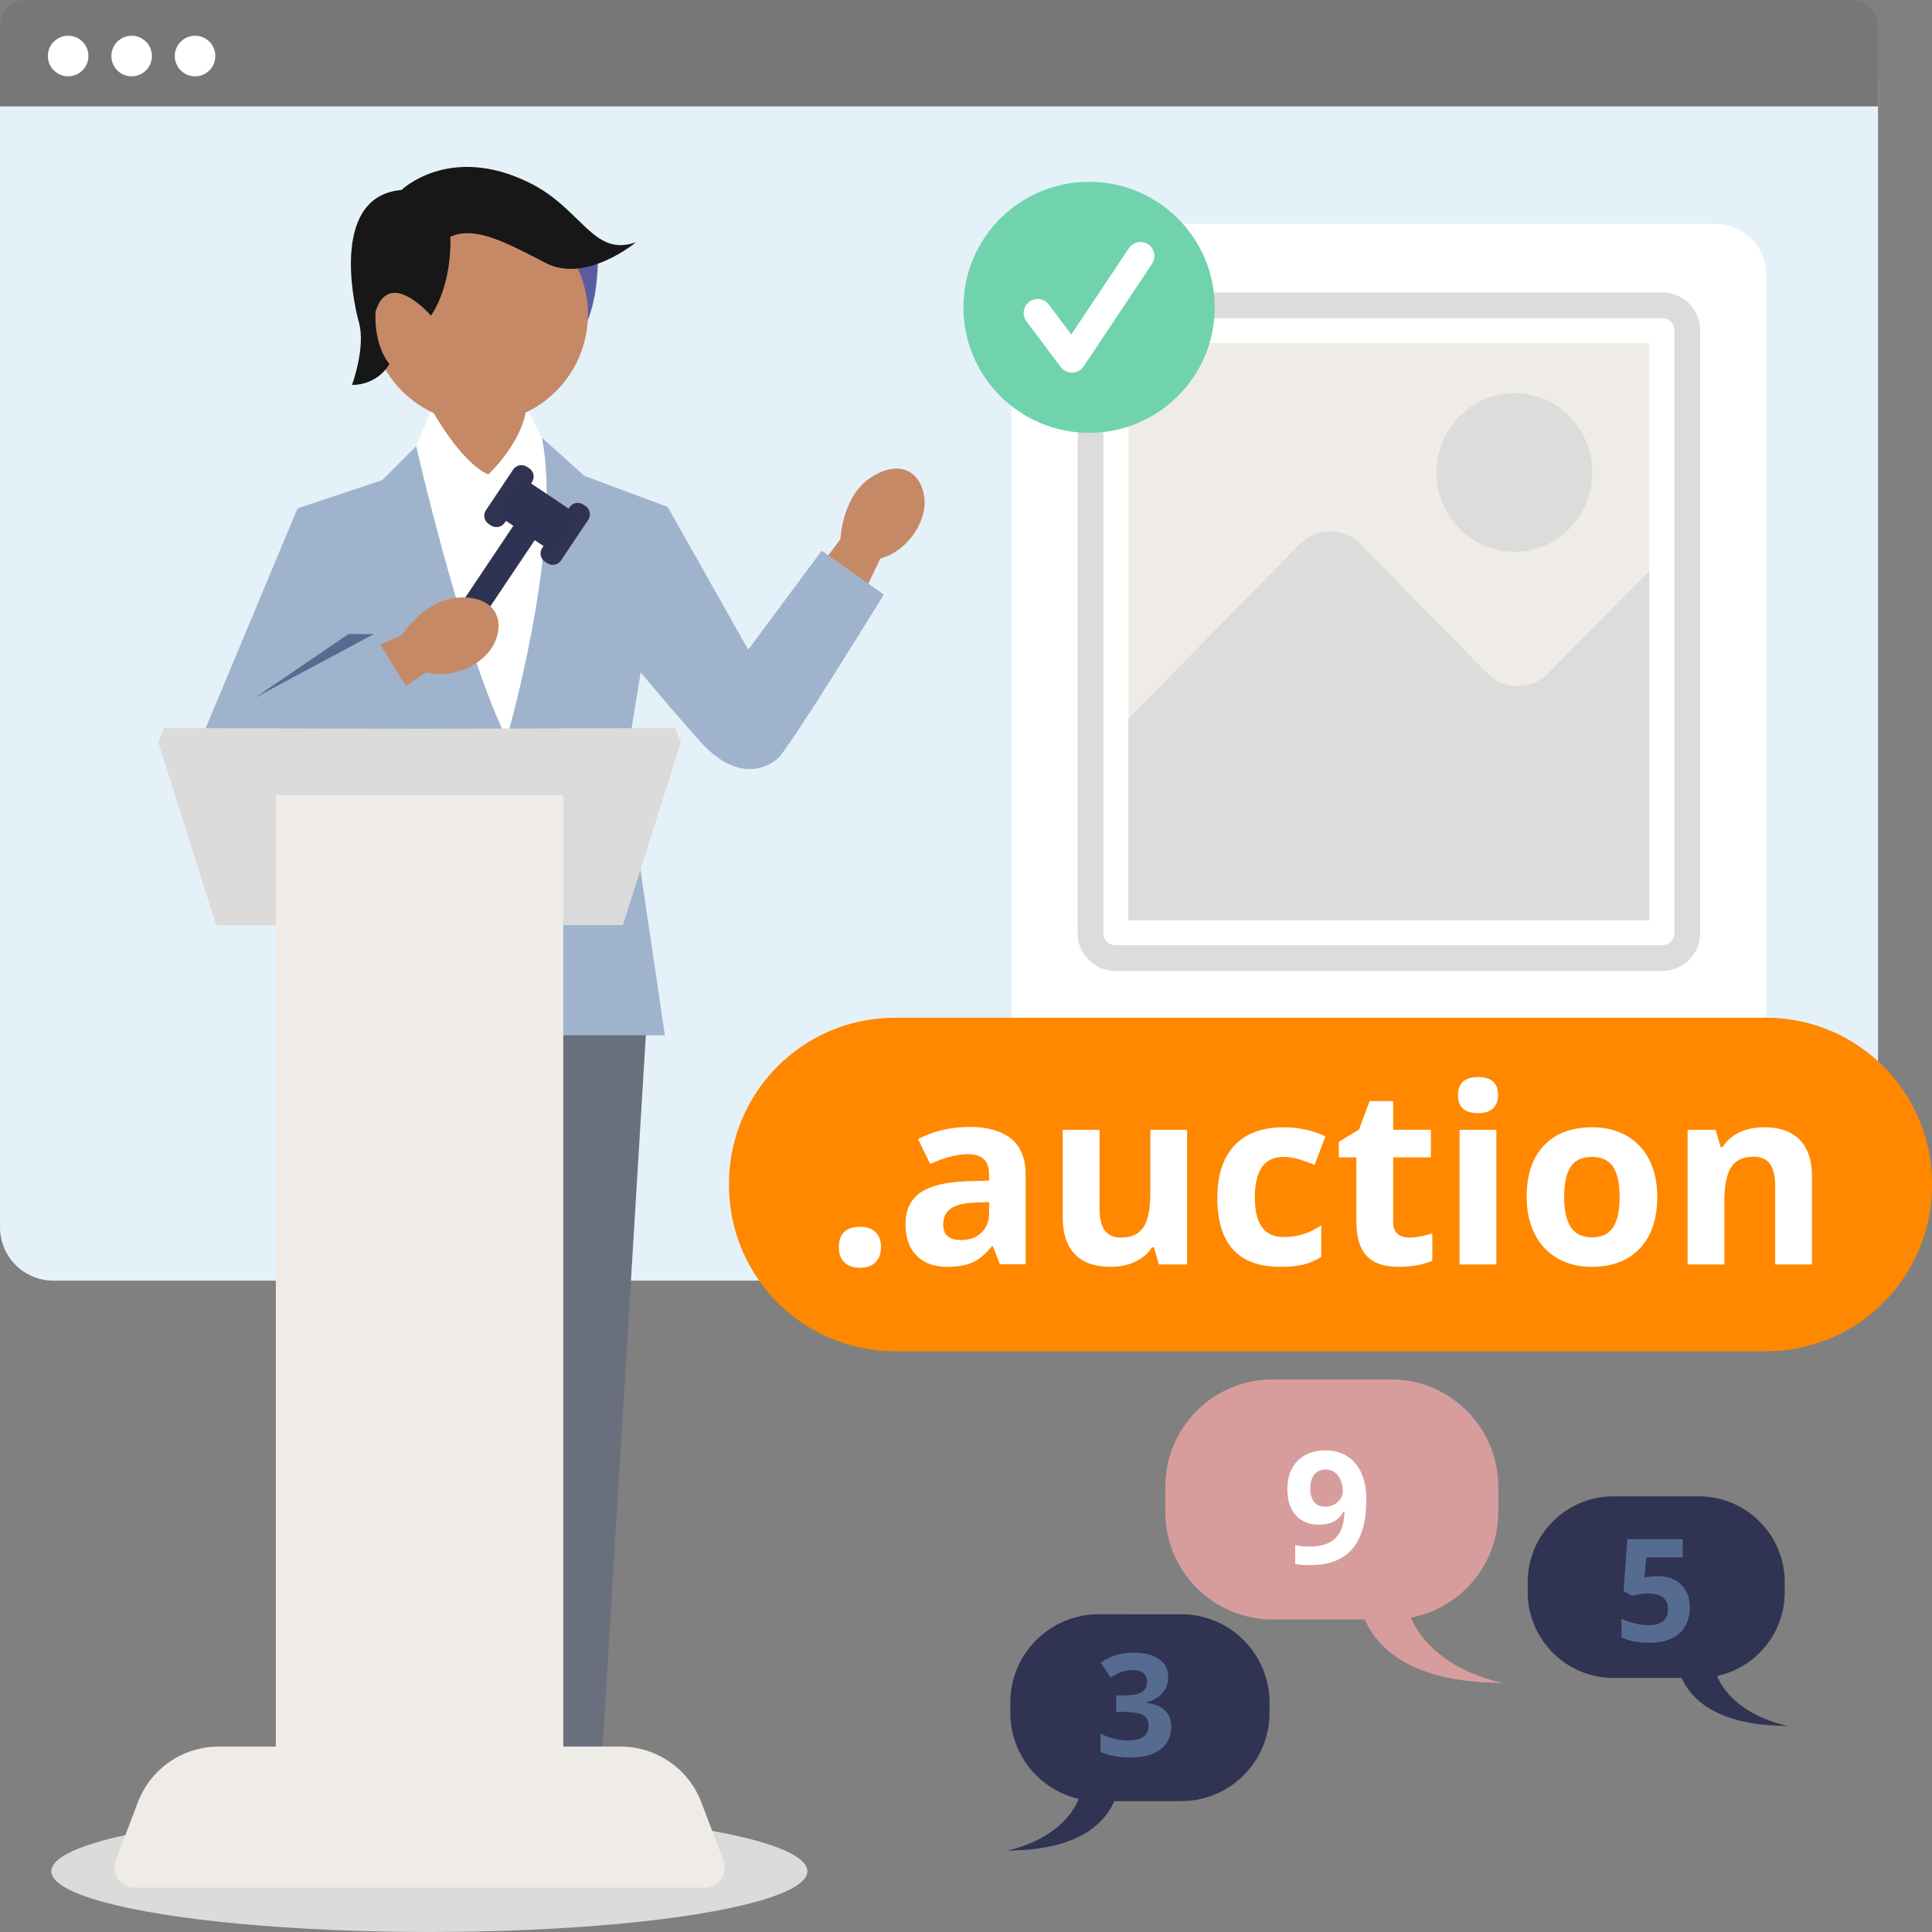 <?xml version="1.0" encoding="utf-8"?>
<!-- Generator: Adobe Illustrator 27.9.1, SVG Export Plug-In . SVG Version: 6.00 Build 0)  -->
<svg version="1.1" xmlns="http://www.w3.org/2000/svg" xmlns:xlink="http://www.w3.org/1999/xlink" x="0px" y="0px"
	 viewBox="0 0 300 300" style="enable-background:new 0 0 300 300;" xml:space="preserve">
<rect x="0" y="0" width="300" height="300" fill="#808080" stroke="none"/>
<style type="text/css">
	.st0{fill:#ECECEC;}
	.st1{fill:#EFECE8;}
	.st2{fill:#FFFFFF;}
	.st3{fill:#777777;}
	.st4{fill:#93613C;}
	.st5{fill:#213258;}
	.st6{fill:#E3E3E3;}
	.st7{fill:#696F7E;}
	.st8{fill:#E0DACF;}
	.st9{fill:#303351;}
	.st10{fill:#2F2E40;}
	.st11{fill:#E5F1F8;}
	.st12{fill:#97B2CF;}
	.st13{fill:#FF8800;}
	.st14{fill:#70D3AD;}
	.st15{fill:#F1B7B6;}
	.st16{fill:#F7C4A7;}
	.st17{fill:#813B0C;}
	.st18{fill:#23486A;}
	.st19{fill:#946196;}
	.st20{fill:#9FB3CD;}
	.st21{fill:#566B90;}
	.st22{fill:#EEEEEE;}
	.st23{fill:#CBCBCB;}
	.st24{fill:#666666;}
	.st25{clip-path:url(#SVGID_00000141421714774293508460000005529807777316460939_);}
	.st26{fill:#905737;}
	.st27{fill:#293A56;}
	.st28{fill:#D3B98C;}
	.st29{fill:#E0EEEA;}
	.st30{fill:#8AB7B0;}
	.st31{fill:#89B6AF;}
	.st32{fill:#DCDCDC;}
	.st33{fill:#333333;}
	.st34{fill:#CCE4F1;}
	.st35{fill:#171717;}
	.st36{clip-path:url(#SVGID_00000002369164121404894010000013123939034702027152_);}
	.st37{fill:#F3C2A5;}
	.st38{fill:#8F5737;}
	.st39{fill:#926194;}
	.st40{clip-path:url(#SVGID_00000071551608812089268700000008516125588091665052_);}
	.st41{fill:#91613C;}
	.st42{clip-path:url(#SVGID_00000127028036153818355470000017934111588892684181_);}
	.st43{fill:#6A86D3;}
	.st44{clip-path:url(#SVGID_00000075881773135915037070000005014115798083902381_);}
	.st45{fill:#C48766;}
	.st46{fill:#C9C9C9;}
	.st47{fill:#5C5C9E;}
	.st48{clip-path:url(#SVGID_00000160191137671565530780000000830248403483306419_);}
	.st49{fill:#555555;}
	.st50{fill:#AE6D4D;}
	.st51{fill:#F9BB4F;}
	.st52{fill:#92613C;}
	.st53{fill:#253255;}
	.st54{fill:#C68966;}
	.st55{fill-rule:evenodd;clip-rule:evenodd;fill:#777777;}
	.st56{fill:#CACACA;}
	.st57{fill:#FABC4F;}
	.st58{fill:#45A2A8;}
	.st59{fill:#006369;}
	.st60{fill:#F0EEEA;}
	.st61{clip-path:url(#SVGID_00000153681494052011121040000008237020809590751661_);}
	.st62{fill:#6B88D5;}
	.st63{fill:#6A6F7D;}
	.st64{fill:#D4BA8D;}
	.st65{fill:#9FB3CE;}
	.st66{fill:#AF6D4D;}
	.st67{fill:#00656A;}
	.st68{fill:none;stroke:#EFEDE9;stroke-width:4;stroke-linecap:round;stroke-miterlimit:10;}
	.st69{clip-path:url(#SVGID_00000049928534336269188950000009345784940990437768_);}
	.st70{fill:none;stroke:#FFFFFF;stroke-width:4;stroke-linecap:round;stroke-miterlimit:10;}
	.st71{fill:#7BB7AE;}
	.st72{fill:#5C5CA0;}
	.st73{fill:#233A58;}
	.st74{fill:#D89E9D;}
	.st75{fill:#DBDBDB;}
	.st76{fill:#617E9F;}
	.st77{fill:#F0F0F0;}
	.st78{fill:#F1B9B8;}
	.st79{fill:#62A2A8;}
	.st80{fill:#BABABA;}
	.st81{fill:#D79D9C;}
	.st82{fill:#2F3353;}
	.st83{fill:#A68890;}
	.st84{fill:#AB848E;}
	.st85{fill:#617EA0;}
	.st86{fill:#B06D4D;}
	.st87{fill:#915737;}
	.st88{fill:#C4854F;}
	.st89{fill:#8B3600;}
	.st90{fill:#0D496D;}
	.st91{fill:#5C5BA3;}
	.st92{fill:#C3E3F1;}
	.st93{fill:#2F2E41;}
	.st94{fill:none;stroke:#2F2E41;stroke-width:2.111;stroke-miterlimit:10;}
	.st95{fill:#9E616A;}
	.st96{enable-background:new    ;}
	.st97{opacity:0.1;enable-background:new    ;}
	.st98{fill:#3F3D56;}
	.st99{fill:#FED488;}
</style>
<g id="Layer_1">
</g>
<g id="Layer_2">
	<g>
		<g>
			<path class="st11" d="M283.32,198.86H8.3c-4.58,0-8.3-3.71-8.3-8.3V12.69c0-2.21,1.79-4,4-4h283.62c2.21,0,4,1.79,4,4v177.87
				C291.62,195.14,287.91,198.86,283.32,198.86z"/>
		</g>
		<g>
			<path class="st2" d="M266.42,204.46H164.91c-4.32,0-7.83-3.5-7.83-7.83V42.61c0-4.32,3.5-7.83,7.83-7.83h101.51
				c4.32,0,7.83,3.5,7.83,7.83v154.02C274.25,200.95,270.74,204.46,266.42,204.46z"/>
		</g>
		<g>
			<path class="st3" d="M291.62,16.52H0V4c0-2.21,1.79-4,4-4h283.62c2.21,0,4,1.79,4,4V16.52z"/>
		</g>
		<g>
			<g>
				<ellipse class="st2" cx="10.58" cy="8.7" rx="3.15" ry="3.15"/>
			</g>
			<g>
				<ellipse class="st2" cx="20.44" cy="8.7" rx="3.15" ry="3.15"/>
			</g>
			<g>
				<ellipse class="st2" cx="30.29" cy="8.7" rx="3.15" ry="3.15"/>
			</g>
		</g>
		<g>
			<g>
				<path class="st13" d="M274.23,209.82H138.97c-14.23,0-25.77-11.54-25.77-25.77v-0.25c0-14.23,11.54-25.77,25.77-25.77h135.26
					c14.23,0,25.77,11.54,25.77,25.77v0.25C300,198.29,288.46,209.82,274.23,209.82z"/>
			</g>
			<g>
				<path class="st2" d="M130.26,193.67c0-1.05,0.28-1.84,0.84-2.37c0.56-0.54,1.38-0.8,2.45-0.8c1.04,0,1.84,0.27,2.4,0.82
					c0.57,0.55,0.85,1.33,0.85,2.36c0,0.98-0.29,1.76-0.86,2.33c-0.57,0.57-1.37,0.85-2.39,0.85c-1.05,0-1.86-0.28-2.43-0.83
					C130.54,195.46,130.26,194.67,130.26,193.67z"/>
				<path class="st2" d="M155.27,196.34l-1.1-2.84h-0.15c-0.96,1.21-1.95,2.05-2.96,2.51s-2.34,0.7-3.98,0.7
					c-2.01,0-3.59-0.57-4.74-1.72c-1.15-1.15-1.73-2.78-1.73-4.9c0-2.22,0.78-3.85,2.33-4.91c1.55-1.05,3.89-1.64,7.02-1.75
					l3.63-0.11v-0.92c0-2.12-1.08-3.18-3.26-3.18c-1.67,0-3.64,0.5-5.89,1.51l-1.89-3.85c2.41-1.26,5.08-1.89,8.01-1.89
					c2.81,0,4.96,0.61,6.45,1.83c1.5,1.22,2.25,3.08,2.25,5.57v13.93H155.27z M153.59,186.66l-2.21,0.08
					c-1.66,0.05-2.89,0.35-3.7,0.9c-0.81,0.55-1.22,1.38-1.22,2.5c0,1.61,0.92,2.41,2.77,2.41c1.32,0,2.38-0.38,3.17-1.14
					c0.79-0.76,1.19-1.77,1.19-3.03V186.66z"/>
				<path class="st2" d="M179.95,196.34l-0.77-2.67h-0.3c-0.61,0.97-1.48,1.72-2.6,2.25c-1.12,0.53-2.4,0.79-3.83,0.79
					c-2.46,0-4.31-0.66-5.56-1.97c-1.25-1.31-1.87-3.21-1.87-5.67v-13.63h5.71v12.21c0,1.51,0.27,2.64,0.8,3.39
					c0.54,0.75,1.39,1.13,2.56,1.13c1.6,0,2.75-0.53,3.46-1.6s1.07-2.83,1.07-5.3v-9.83h5.71v20.9H179.95z"/>
				<path class="st2" d="M198.8,196.71c-6.51,0-9.77-3.57-9.77-10.71c0-3.55,0.89-6.26,2.66-8.14c1.77-1.88,4.31-2.81,7.61-2.81
					c2.42,0,4.59,0.47,6.51,1.42l-1.68,4.41c-0.9-0.36-1.73-0.66-2.51-0.89s-1.55-0.35-2.32-0.35c-2.97,0-4.45,2.11-4.45,6.32
					c0,4.09,1.48,6.13,4.45,6.13c1.1,0,2.11-0.15,3.05-0.44c0.94-0.29,1.87-0.75,2.81-1.37v4.88c-0.92,0.59-1.86,0.99-2.8,1.21
					C201.43,196.6,200.24,196.71,198.8,196.71z"/>
				<path class="st2" d="M218.82,192.17c1,0,2.2-0.22,3.59-0.65v4.24c-1.42,0.63-3.17,0.95-5.24,0.95c-2.28,0-3.94-0.58-4.99-1.73
					c-1.04-1.15-1.56-2.88-1.56-5.19v-10.08h-2.73v-2.41l3.14-1.91l1.65-4.41h3.65v4.45h5.86v4.28h-5.86v10.08
					c0,0.81,0.23,1.41,0.68,1.79C217.47,191.98,218.07,192.17,218.82,192.17z"/>
				<path class="st2" d="M226.4,170.04c0-1.86,1.04-2.79,3.11-2.79s3.11,0.93,3.11,2.79c0,0.88-0.26,1.57-0.78,2.07
					s-1.29,0.74-2.33,0.74C227.43,172.84,226.4,171.91,226.4,170.04z M232.35,196.34h-5.71v-20.9h5.71V196.34z"/>
				<path class="st2" d="M257.34,185.85c0,3.4-0.9,6.06-2.69,7.98s-4.3,2.88-7.5,2.88c-2.01,0-3.78-0.44-5.31-1.32
					c-1.53-0.88-2.71-2.14-3.54-3.79c-0.82-1.64-1.24-3.56-1.24-5.76c0-3.41,0.89-6.07,2.68-7.96c1.78-1.89,4.29-2.84,7.52-2.84
					c2.01,0,3.78,0.44,5.31,1.31s2.71,2.12,3.54,3.76C256.93,181.75,257.34,183.66,257.34,185.85z M242.88,185.85
					c0,2.07,0.34,3.63,1.02,4.69s1.79,1.59,3.32,1.59c1.52,0,2.62-0.53,3.28-1.58c0.67-1.05,1-2.62,1-4.7
					c0-2.07-0.34-3.62-1.01-4.65c-0.67-1.03-1.78-1.55-3.31-1.55c-1.52,0-2.62,0.51-3.29,1.54S242.88,183.77,242.88,185.85z"/>
				<path class="st2" d="M281.36,196.34h-5.71v-12.21c0-1.51-0.27-2.64-0.8-3.39c-0.54-0.75-1.39-1.13-2.56-1.13
					c-1.6,0-2.75,0.53-3.46,1.6c-0.71,1.07-1.07,2.83-1.07,5.3v9.83h-5.71v-20.9h4.36l0.77,2.67h0.32c0.64-1.01,1.51-1.77,2.63-2.29
					c1.12-0.52,2.38-0.78,3.81-0.78c2.43,0,4.28,0.66,5.54,1.97c1.26,1.31,1.89,3.21,1.89,5.69V196.34z"/>
			</g>
		</g>
		<g>
			<path class="st32" d="M258.15,150.76h-84.97c-3.22,0-5.85-2.62-5.85-5.85V51.27c0-3.22,2.62-5.85,5.85-5.85h84.97
				c3.22,0,5.85,2.62,5.85,5.85v93.65C264,148.14,261.37,150.76,258.15,150.76z M173.18,49.42c-1.02,0-1.85,0.83-1.85,1.85v93.65
				c0,1.02,0.83,1.85,1.85,1.85h84.97c1.02,0,1.85-0.83,1.85-1.85V51.27c0-1.02-0.83-1.85-1.85-1.85H173.18z"/>
		</g>
		<g>
			<g>
				<g>
					<rect x="175.23" y="53.27" class="st1" width="80.87" height="89.07"/>
				</g>
				<g>
					<g>
						<path class="st32" d="M256.1,88.63v54.28h-80.88v-31.33L201.8,84.5c2.6-2.65,6.87-2.65,9.46,0l19.66,20.04
							c2.59,2.64,6.85,2.65,9.45,0.02L256.1,88.63z"/>
					</g>
				</g>
			</g>
			<g>
				<ellipse class="st32" cx="235.16" cy="73.37" rx="12.09" ry="12.32"/>
			</g>
		</g>
		<g>
			<g>
				<ellipse class="st14" cx="169.11" cy="47.72" rx="19.51" ry="19.49"/>
			</g>
			<g>
				<path class="st2" d="M166.45,57.86c-0.68,0-1.33-0.32-1.74-0.87l-5.32-7.09c-0.72-0.96-0.53-2.32,0.43-3.04
					c0.96-0.72,2.32-0.53,3.04,0.43c0,0,0,0.01,0.01,0.01l3.48,4.64l8.94-13.4c0.67-1,2.01-1.26,3.01-0.6c0.99,0.66,1.26,2.01,0.6,3
					L168.26,56.9c-0.39,0.59-1.04,0.95-1.75,0.96C166.49,57.86,166.47,57.86,166.45,57.86z"/>
			</g>
		</g>
	</g>
	<g>
		<g>
			<path class="st81" d="M215.98,251.47h-18.36c-9.21,0-16.67-7.46-16.67-16.67v-3.94c0-9.21,7.46-16.67,16.67-16.67h18.36
				c9.21,0,16.67,7.46,16.67,16.67v3.94C232.65,244.01,225.19,251.47,215.98,251.47z"/>
		</g>
		<g>
			<path class="st81" d="M210.84,245.61c0,0-1.75,15.7,22.52,15.7c0,0-15.5-2.62-15.5-16.18L210.84,245.61z"/>
		</g>
	</g>
	<g>
		<g>
			<path class="st9" d="M170.6,279.68h12.81c7.58,0,13.72-6.14,13.72-13.72v-1.58c0-7.58-6.14-13.72-13.72-13.72H170.6
				c-7.58,0-13.72,6.14-13.72,13.72v1.58C156.88,273.54,163.02,279.68,170.6,279.68z"/>
		</g>
		<g>
			<path class="st9" d="M173.86,275.12c0,0,1.37,12.23-17.53,12.23c0,0,12.07-2.04,12.07-12.6L173.86,275.12z"/>
		</g>
	</g>
	<g>
		<g>
			<path class="st9" d="M263.8,260.55h-13.25c-7.36,0-13.33-5.97-13.33-13.33v-1.54c0-7.36,5.97-13.33,13.33-13.33h13.25
				c7.36,0,13.33,5.97,13.33,13.33v1.54C277.13,254.59,271.16,260.55,263.8,260.55z"/>
		</g>
		<g>
			<path class="st9" d="M260.3,256.13c0,0-1.35,11.87,17.38,11.87c0,0-11.96-1.98-11.96-12.23L260.3,256.13z"/>
		</g>
	</g>
	<g>
		<path class="st2" d="M212.16,232.84c0,3.42-0.72,5.97-2.16,7.66c-1.44,1.69-3.62,2.53-6.54,2.53c-1.03,0-1.81-0.06-2.34-0.17
			v-2.95c0.67,0.17,1.36,0.25,2.09,0.25c1.23,0,2.24-0.18,3.03-0.54c0.79-0.36,1.4-0.93,1.82-1.7c0.42-0.77,0.66-1.83,0.72-3.19
			h-0.14c-0.46,0.74-0.99,1.27-1.59,1.57c-0.6,0.3-1.35,0.45-2.26,0.45c-1.51,0-2.71-0.49-3.58-1.46c-0.87-0.97-1.31-2.32-1.31-4.04
			c0-1.86,0.53-3.33,1.59-4.41s2.5-1.62,4.32-1.62c1.28,0,2.4,0.3,3.37,0.9c0.96,0.6,1.7,1.48,2.21,2.62
			C211.91,229.89,212.16,231.26,212.16,232.84z M205.88,228.17c-0.76,0-1.35,0.26-1.78,0.78c-0.43,0.52-0.64,1.28-0.64,2.26
			c0,0.84,0.19,1.5,0.58,2c0.39,0.49,0.98,0.74,1.77,0.74c0.74,0,1.38-0.24,1.91-0.73s0.79-1.05,0.79-1.68
			c0-0.94-0.25-1.74-0.74-2.39C207.28,228.5,206.65,228.17,205.88,228.17z"/>
	</g>
	<g>
		<path class="st21" d="M181.4,260.38c0,0.99-0.3,1.83-0.9,2.53c-0.6,0.69-1.44,1.17-2.53,1.43v0.07c1.28,0.16,2.25,0.55,2.91,1.17
			c0.66,0.62,0.99,1.45,0.99,2.5c0,1.53-0.55,2.71-1.66,3.56c-1.11,0.85-2.69,1.27-4.74,1.27c-1.72,0-3.25-0.29-4.58-0.86v-2.85
			c0.62,0.31,1.29,0.56,2.03,0.76c0.74,0.2,1.47,0.29,2.19,0.29c1.11,0,1.92-0.19,2.45-0.56c0.53-0.38,0.79-0.98,0.79-1.81
			c0-0.75-0.3-1.27-0.91-1.58c-0.61-0.31-1.58-0.47-2.91-0.47h-1.2v-2.57h1.22c1.23,0,2.13-0.16,2.7-0.48
			c0.57-0.32,0.85-0.87,0.85-1.65c0-1.2-0.75-1.8-2.26-1.8c-0.52,0-1.05,0.09-1.59,0.26c-0.54,0.17-1.14,0.47-1.79,0.9l-1.55-2.31
			c1.45-1.04,3.17-1.56,5.17-1.56c1.64,0,2.94,0.33,3.89,1S181.4,259.2,181.4,260.38z"/>
	</g>
	<g>
		<path class="st21" d="M257.37,244.74c1.53,0,2.75,0.43,3.66,1.29c0.91,0.86,1.36,2.04,1.36,3.54c0,1.77-0.55,3.13-1.64,4.09
			c-1.09,0.96-2.65,1.43-4.69,1.43c-1.76,0-3.19-0.29-4.27-0.86v-2.9c0.57,0.3,1.24,0.55,1.99,0.74c0.76,0.19,1.48,0.29,2.16,0.29
			c2.05,0,3.07-0.84,3.07-2.52c0-1.6-1.06-2.4-3.18-2.4c-0.38,0-0.81,0.04-1.27,0.11c-0.46,0.08-0.84,0.16-1.13,0.24l-1.33-0.72
			l0.6-8.08h8.6v2.84h-5.66l-0.29,3.11l0.38-0.08C256.17,244.79,256.72,244.74,257.37,244.74z"/>
	</g>
	<g>
		<g>
			<ellipse class="st75" cx="66.67" cy="290.56" rx="58.7" ry="9.44"/>
		</g>
		<g>
			<polygon class="st63" points="100.38,159.23 93.37,274.51 81.96,274.51 83.05,155.94 			"/>
		</g>
		<g>
			<polygon class="st20" points="99.29,134 103.24,160.76 82.84,160.76 84.15,136.63 			"/>
		</g>
		<g>
			<circle class="st54" cx="74.5" cy="68.41" r="8.39"/>
		</g>
		<g>
			<path class="st2" d="M64.63,69.29l2.41-5.7c0,0,4.39,8.12,8.77,10.09c0,0,5.26-4.83,5.92-10.31l2.41,4.61l5.48,10.97l-7.24,38.17
				l-10.31-1.75l-7.9-21.5L64.63,69.29z"/>
		</g>
		<g>
			<path class="st20" d="M64.63,69.29c0,0,7.02,30.93,14.04,45.41l-26.54,1.1L46.2,78.94l13.16-4.39L64.63,69.29z"/>
		</g>
		<g>
			<path class="st20" d="M84.15,67.97l6.58,5.92l12.94,4.83l-6.14,37.73l-18.87-1.75C78.67,114.7,87.44,84.64,84.15,67.97z"/>
		</g>
		<g>
			<path class="st72" d="M92.83,40.69c0,0,0,7.9-2.85,11.19l-5.48-13.16L92.83,40.69z"/>
		</g>
		<g>
			<circle class="st54" cx="74.4" cy="48.8" r="16.89"/>
		</g>
		<g>
			<path class="st35" d="M98.75,37.62c0,0-7.74,6.45-13.98,3.23s-10.97-5.81-14.84-4.09c0,0,0.43,7.1-3.01,12.26
				c0,0-6.45-7.53-8.6-0.65c0,0-0.43,4.95,2.15,8.17c0,0-1.72,3.23-5.81,3.23c0,0,2.15-5.81,1.08-9.68
				c-1.08-3.87-4.18-19.65,6.6-20.59c0,0,7.46-7.24,19.85-1.13C90.4,32.41,92.08,39.98,98.75,37.62z"/>
		</g>
		<g>
			<polygon class="st20" points="46.2,78.94 31.72,113.6 43.35,112.28 54.98,103.29 			"/>
		</g>
		<g>
			<g>
				<path class="st9" d="M76.23,81.59l-0.35-0.23c-0.71-0.47-0.9-1.43-0.42-2.14l4.23-6.31c0.47-0.71,1.43-0.9,2.14-0.42l0.35,0.23
					c0.71,0.47,0.9,1.43,0.42,2.14l-4.23,6.31C77.9,81.87,76.94,82.06,76.23,81.59z"/>
			</g>
			<g>
				<path class="st9" d="M84.97,87.45l-0.35-0.23c-0.71-0.47-0.9-1.43-0.42-2.14l4.23-6.31c0.47-0.71,1.43-0.9,2.14-0.42l0.35,0.23
					c0.71,0.47,0.9,1.43,0.42,2.14l-4.23,6.31C86.64,87.73,85.68,87.92,84.97,87.45z"/>
			</g>
			<g>
				
					<rect x="79.9" y="74.7" transform="matrix(0.557 -0.831 0.831 0.557 -29.459 104.704)" class="st82" width="7" height="10.53"/>
			</g>
			<g>
				
					<rect x="64.34" y="87.78" transform="matrix(0.557 -0.831 0.831 0.557 -40.619 103.444)" class="st82" width="24.56" height="4"/>
			</g>
		</g>
		<g>
			<path class="st54" d="M57.82,100.59l4.54-1.93c0,0,3.58-5.64,8.95-5.88c5.37-0.24,7.07,3.24,5.6,6.78
				c-1.46,3.54-6.49,5.96-10.75,4.83l-7.08,4.85L57.82,100.59z"/>
		</g>
		<g>
			<path class="st54" d="M127.56,87.68l2.94-3.96c0,0,0.24-6.68,4.76-9.6c4.52-2.92,7.74-0.77,8.26,3.03
				c0.52,3.8-2.59,8.42-6.84,9.59l-3.66,7.76L127.56,87.68z"/>
		</g>
		<g>
			<polygon class="st20" points="31.72,113.6 58.05,98.46 64.41,108.77 52.12,115.79 			"/>
		</g>
		<g>
			<polygon class="st75" points="105.73,115.24 96.73,143.65 33.56,143.65 24.57,115.24 25.44,113.05 64.71,113.16 65.58,113.16 
				104.86,113.05 			"/>
		</g>
		<g>
			<rect x="42.83" y="123.47" class="st1" width="44.64" height="151.04"/>
		</g>
		<g>
			<polygon class="st21" points="39.62,108.33 58.05,98.46 54.1,98.46 			"/>
		</g>
		<g>
			<path class="st20" d="M103.68,78.72l12.5,22.16l11.41-15.36l9.65,6.8c0,0-14.7,23.91-16.45,25.45
				c-1.75,1.54-6.36,3.73-12.07-2.63c-5.7-6.36-13.82-16.23-13.82-16.23L103.68,78.72z"/>
		</g>
		<g>
			<path class="st1" d="M109.39,293.12H20.91c-2.19,0-3.71-2.2-2.93-4.25l3.43-9.02c1.98-5.2,6.96-8.64,12.53-8.64h62.43
				c5.56,0,10.55,3.44,12.53,8.64l3.43,9.02C113.1,290.93,111.58,293.12,109.39,293.12z"/>
		</g>
	</g>
</g>
<g id="Ebene_3">
</g>
</svg>
